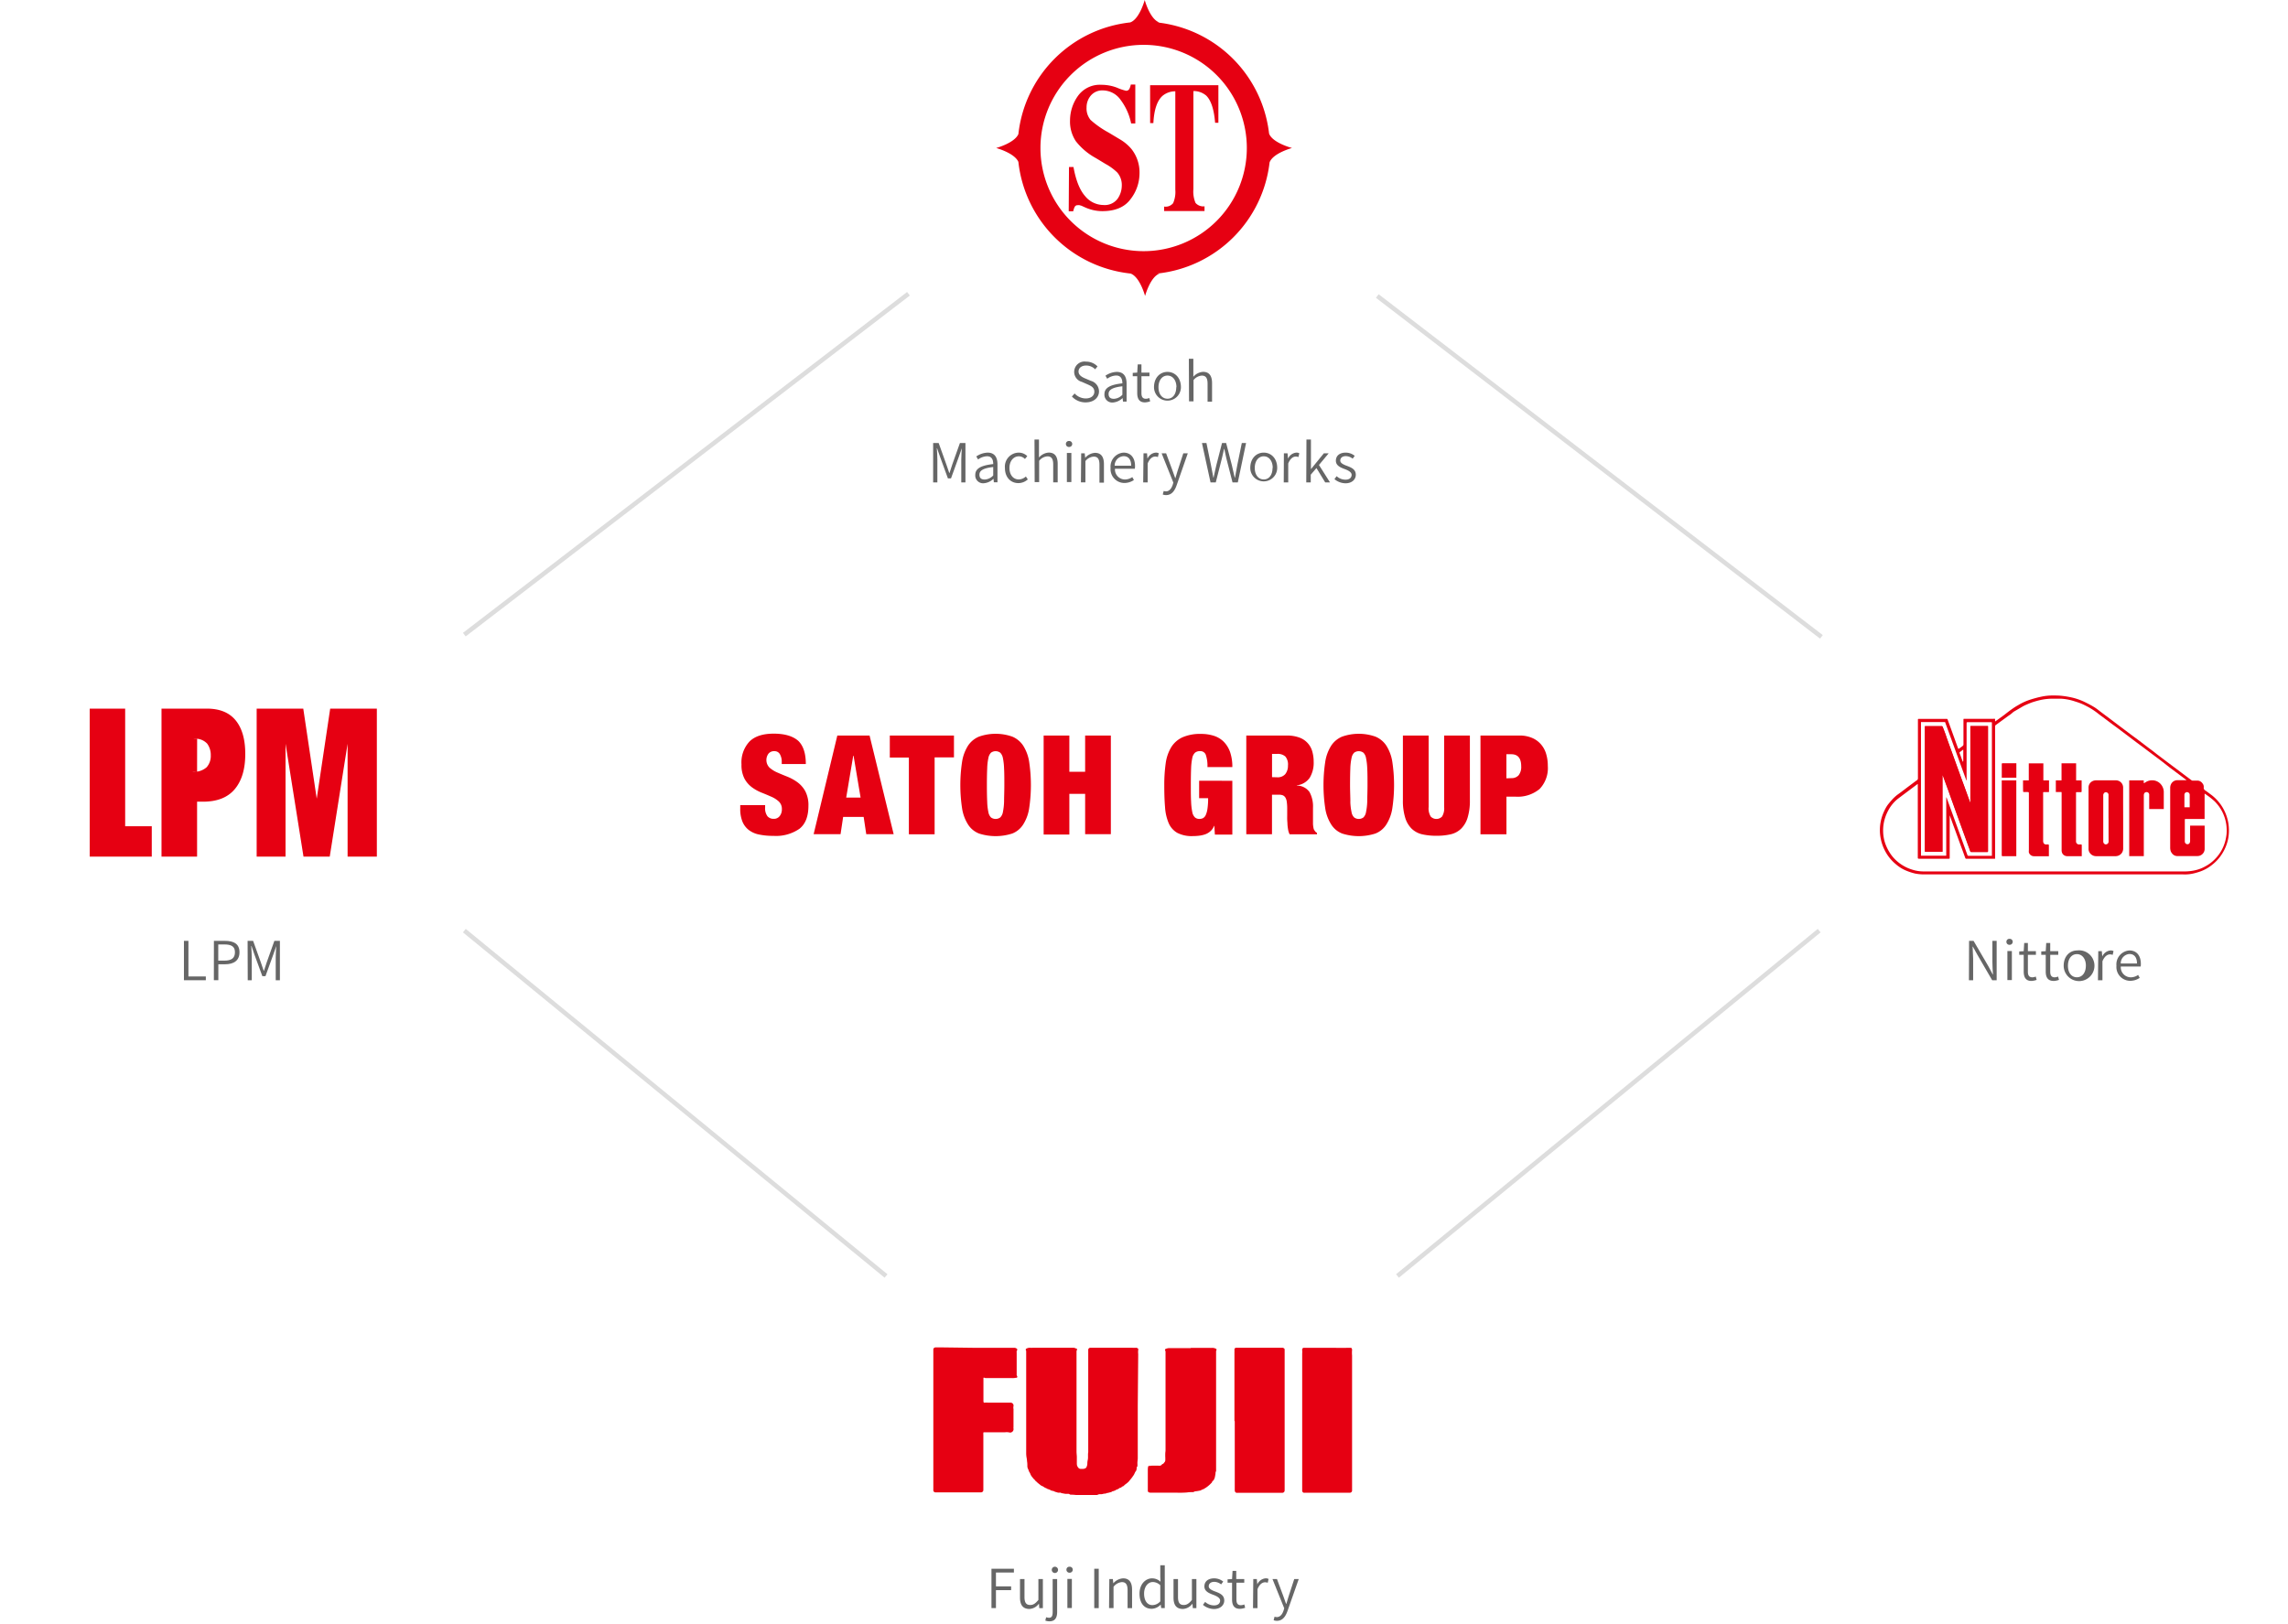 <svg xmlns="http://www.w3.org/2000/svg" viewBox="0 0 510 362"><defs><style>.cls-1{fill:#fff;}.cls-2{fill:#e60012;}.cls-3{fill:#666;}.cls-4{fill:none;stroke:#ddd;stroke-miterlimit:10;}</style></defs><g id="レイヤー_2" data-name="レイヤー 2"><g id="レイヤー_2-2" data-name="レイヤー 2"><rect class="cls-1" width="510" height="362"/><path class="cls-2" d="M174.25,169.87a3.33,3.33,0,0,0-.4-1.69,1.33,1.33,0,0,0-1.23-.69,1.56,1.56,0,0,0-1.36.6,2.41,2.41,0,0,0,.26,3.06,6.55,6.55,0,0,0,1.74,1.09c.7.31,1.45.62,2.26.94a10.33,10.33,0,0,1,2.25,1.25,6.13,6.13,0,0,1,1.74,2,6.7,6.7,0,0,1,.69,3.25q0,3.53-2,5.11a9.17,9.17,0,0,1-5.8,1.58,14.92,14.92,0,0,1-3.16-.29,5.49,5.49,0,0,1-2.31-1,4.55,4.55,0,0,1-1.44-1.89,7.48,7.48,0,0,1-.49-2.9v-.77h5.55V180a3,3,0,0,0,.52,2,1.77,1.77,0,0,0,1.36.57,1.59,1.59,0,0,0,1.37-.62,2.37,2.37,0,0,0,.48-1.51,2.25,2.25,0,0,0-.66-1.71,5.87,5.87,0,0,0-1.67-1.08c-.66-.29-1.39-.6-2.17-.91a9.55,9.55,0,0,1-2.17-1.2,5.87,5.87,0,0,1-1.67-1.94,6.52,6.52,0,0,1-.66-3.15,6.83,6.83,0,0,1,1.79-5.12q1.78-1.76,5.42-1.75t5.45,1.61c1.12,1.08,1.68,2.81,1.68,5.17h-5.37Z"/><path class="cls-2" d="M193.83,164l5.37,22h-6.11l-.58-3.86h-4.57l-.58,3.86h-6l5.28-22Zm-3.64,4.5-1.57,9.34h3.21l-1.57-9.34Z"/><path class="cls-2" d="M198.34,168.91V164h14.3v4.87h-4.31v17.15h-5.74V168.91Z"/><path class="cls-2" d="M214.46,169.79a9.37,9.37,0,0,1,1.33-3.55,5.42,5.42,0,0,1,2.44-2,11.18,11.18,0,0,1,7.4,0,5.39,5.39,0,0,1,2.43,2,9.37,9.37,0,0,1,1.33,3.55,34.72,34.72,0,0,1,0,10.51,9.31,9.31,0,0,1-1.33,3.55,5.07,5.07,0,0,1-2.43,2,12.09,12.09,0,0,1-7.4,0,5.09,5.09,0,0,1-2.44-2,9.31,9.31,0,0,1-1.33-3.55,34.72,34.72,0,0,1,0-10.51Zm5.59,8.94a12.58,12.58,0,0,0,.26,2.33,2.24,2.24,0,0,0,.58,1.2,1.75,1.75,0,0,0,2.07,0,2.24,2.24,0,0,0,.59-1.2,13.51,13.51,0,0,0,.26-2.33c0-1,.06-2.2.06-3.68s0-2.71-.06-3.69a13.51,13.51,0,0,0-.26-2.33,2.32,2.32,0,0,0-.59-1.2,1.75,1.75,0,0,0-2.07,0,2.32,2.32,0,0,0-.58,1.2,12.58,12.58,0,0,0-.26,2.33c-.05,1-.07,2.21-.07,3.69S220,177.76,220.05,178.73Z"/><path class="cls-2" d="M238.36,164v8.08h3.52V164h5.73v22h-5.73V177h-3.52v9.07h-5.73V164Z"/><path class="cls-2" d="M274.69,174.09v12H270.8l-.12-1.95h-.06a3,3,0,0,1-.79,1.17,3.55,3.55,0,0,1-1.14.7,6.29,6.29,0,0,1-1.36.32,11.8,11.8,0,0,1-1.46.09,7,7,0,0,1-3.45-.72,4.59,4.59,0,0,1-1.92-2.17,10.93,10.93,0,0,1-.81-3.58c-.12-1.42-.17-3-.17-4.87a33.89,33.89,0,0,1,.32-4.91,9.4,9.4,0,0,1,1.23-3.57,5.83,5.83,0,0,1,2.52-2.21,9.77,9.77,0,0,1,4.13-.75,9.18,9.18,0,0,1,2.79.4,5.52,5.52,0,0,1,2.21,1.29,6.21,6.21,0,0,1,1.45,2.3,10,10,0,0,1,.52,3.41h-5.55a7.54,7.54,0,0,0-.31-2.56,1.28,1.28,0,0,0-1.33-1,1.7,1.7,0,0,0-1.12.34,2.19,2.19,0,0,0-.62,1.2,13.51,13.51,0,0,0-.26,2.33q-.06,1.47-.06,3.69c0,1.48,0,2.71.06,3.68a13.51,13.51,0,0,0,.26,2.33,2.24,2.24,0,0,0,.59,1.2,1.47,1.47,0,0,0,1,.34,1.8,1.8,0,0,0,.82-.18,1.52,1.52,0,0,0,.6-.7,5.19,5.19,0,0,0,.38-1.42,14.82,14.82,0,0,0,.14-2.32h-2v-3.89Z"/><path class="cls-2" d="M286.78,164a7.94,7.94,0,0,1,2.79.43,4.59,4.59,0,0,1,2.93,3.08,8.34,8.34,0,0,1,.32,2.35,6.42,6.42,0,0,1-.89,3.57,4,4,0,0,1-2.87,1.67v.06a3.45,3.45,0,0,1,2.84,1.45,6.7,6.7,0,0,1,.77,3.48v2.78c0,.31,0,.6,0,.88a7,7,0,0,0,.09.75,1.67,1.67,0,0,0,.16.53l.24.35a1.26,1.26,0,0,0,.4.33v.31h-6.1a3.6,3.6,0,0,1-.33-1,11.7,11.7,0,0,1-.15-1.17c0-.39-.05-.77-.06-1.13s0-.65,0-.88v-1.48a10.9,10.9,0,0,0-.09-1.54,2.45,2.45,0,0,0-.32-1,1.29,1.29,0,0,0-.59-.5,2.51,2.51,0,0,0-.88-.13h-1.51v8.82H277.8V164Zm-2.1,9.31a2.21,2.21,0,0,0,1.82-.72,3,3,0,0,0,.59-1.9,2.76,2.76,0,0,0-.57-2,2.5,2.5,0,0,0-1.87-.59h-1.11v5.18Z"/><path class="cls-2" d="M295.41,169.79a9.37,9.37,0,0,1,1.33-3.55,5.39,5.39,0,0,1,2.43-2,11.21,11.21,0,0,1,7.41,0,5.39,5.39,0,0,1,2.43,2,9.37,9.37,0,0,1,1.33,3.55,34.72,34.72,0,0,1,0,10.51,9.31,9.31,0,0,1-1.33,3.55,5.07,5.07,0,0,1-2.43,2,12.12,12.12,0,0,1-7.41,0,5.07,5.07,0,0,1-2.43-2,9.31,9.31,0,0,1-1.33-3.55,34.72,34.72,0,0,1,0-10.51Zm5.58,8.94a12.45,12.45,0,0,0,.27,2.33,2.17,2.17,0,0,0,.58,1.2,1.75,1.75,0,0,0,2.07,0,2.17,2.17,0,0,0,.58-1.2,13.36,13.36,0,0,0,.27-2.33c0-1,.06-2.2.06-3.68s0-2.71-.06-3.69a13.36,13.36,0,0,0-.27-2.33,2.24,2.24,0,0,0-.58-1.2,1.75,1.75,0,0,0-2.07,0,2.24,2.24,0,0,0-.58,1.2,12.45,12.45,0,0,0-.27,2.33q-.06,1.47-.06,3.69C300.93,176.53,301,177.76,301,178.73Z"/><path class="cls-2" d="M318.45,179.92a3.46,3.46,0,0,0,.46,2.14,1.75,1.75,0,0,0,2.53,0,3.46,3.46,0,0,0,.46-2.14V164h5.74v14.43a12.71,12.71,0,0,1-.5,3.85,5.81,5.81,0,0,1-1.43,2.47,4.92,4.92,0,0,1-2.33,1.27,13.87,13.87,0,0,1-3.2.33,14.05,14.05,0,0,1-3.2-.33,5,5,0,0,1-2.34-1.27,5.81,5.81,0,0,1-1.43-2.47,12.71,12.71,0,0,1-.5-3.85V164h5.74Z"/><path class="cls-2" d="M338.65,164a7,7,0,0,1,2.83.52,5.35,5.35,0,0,1,2,1.44,5.69,5.69,0,0,1,1.16,2.14,9.19,9.19,0,0,1,.37,2.68,6.72,6.72,0,0,1-1.83,5.14,7.65,7.65,0,0,1-5.39,1.71h-2v8.39H330V164Zm-1.79,9.5a2.09,2.09,0,0,0,1.65-.65,3,3,0,0,0,.57-2c0-1.79-.74-2.68-2.22-2.68h-1.08v5.37Z"/><rect class="cls-1" x="203" width="104" height="66"/><rect class="cls-1" x="198" y="284" width="114" height="66"/><rect class="cls-1" y="142" width="104" height="66"/><rect class="cls-1" x="406" y="142" width="104" height="66"/><path class="cls-2" d="M253.61,313.44v9.94c0,.57,0,1.15,0,1.73,0,.29-.05.58-.07.87s0,.34,0,.51,0,.27,0,.41a.34.34,0,0,1-.09.15.36.36,0,0,0-.09.24,1.23,1.23,0,0,1-.18.75.18.18,0,0,1-.07.08.44.44,0,0,0-.13.24,1,1,0,0,1-.07.15s0,0-.05.06a1.12,1.12,0,0,1-.24.44c-.09.12-.16.25-.25.37l-.24.31c-.09.12-.2.23-.29.35s-.15.2-.23.29a4.45,4.45,0,0,1-.71.59c-.16.12-.31.27-.46.4a.28.28,0,0,1-.11.08.51.51,0,0,0-.33.19.77.77,0,0,1-.27.14c-.21,0-.34.23-.54.29a1.9,1.9,0,0,1-.42.15h0c-.11.18-.32.17-.48.26a1.17,1.17,0,0,1-.2.06.5.5,0,0,0-.28.12.25.25,0,0,1-.16.08l-.78.2-.14,0a.92.92,0,0,1-.46.14c-.23,0-.47.09-.71.13l-.32,0a1,1,0,0,0-.55.12.33.33,0,0,1-.2.05l-.69,0c-.29,0-.59,0-.89,0h-2.12c-.34,0-.68,0-1,0a11.09,11.09,0,0,0-1.15-.07.38.38,0,0,1-.21-.07.42.42,0,0,0-.32-.11c-.21,0-.41,0-.62,0l-.76-.14a.45.45,0,0,1-.29-.12.18.18,0,0,0-.13,0l-.45,0-.21-.06a2.29,2.29,0,0,0-.28-.09.71.71,0,0,1-.34-.13.16.16,0,0,0-.1-.05l-.56-.14a.5.5,0,0,1-.29-.16s0,0,0,0l-.61-.22a.32.32,0,0,1-.17-.09s-.07-.07-.1-.07a1.09,1.09,0,0,1-.41-.19l-.18-.11a.44.44,0,0,0-.15-.1,1.93,1.93,0,0,1-.7-.42c-.17-.13-.34-.26-.5-.4l-.14-.14s0,0-.05-.06c-.26-.13-.37-.41-.59-.58a2.25,2.25,0,0,1-.34-.41l-.15-.17a2.47,2.47,0,0,1-.35-.66,3.75,3.75,0,0,0-.24-.44.33.33,0,0,1-.07-.13,2,2,0,0,0-.19-.5,1.49,1.49,0,0,1-.14-.57c0-.36,0-.73-.07-1.1a5.8,5.8,0,0,0-.12-.92,6.09,6.09,0,0,1-.07-.85c0-.15,0-.3,0-.45V301.36a.6.6,0,0,0-.07-.32.23.23,0,0,1,.1-.33,1.6,1.6,0,0,1,.91-.2,2.26,2.26,0,0,0,.45,0h9.08a.89.89,0,0,1,.48.1.81.81,0,0,0,.22.07.22.22,0,0,1,.13.35.61.61,0,0,0-.08.32v22.28c0,.38.05.75.07,1.13,0,.19,0,.38,0,.56,0,.34,0,.69,0,1a1.89,1.89,0,0,0,.06.47,1.59,1.59,0,0,0,.29.49.73.73,0,0,0,.57.24h.29a1.39,1.39,0,0,0,.57-.09.62.62,0,0,0,.42-.44,1.73,1.73,0,0,0,.14-.71,3.42,3.42,0,0,1,.08-.7,3,3,0,0,0,.07-.51c0-.2,0-.4,0-.6s0-.43.05-.65a1.94,1.94,0,0,0,0-.24c0-.22,0-.45,0-.67V301.7c0-.23,0-.46,0-.69a.46.46,0,0,1,.47-.5l9.35,0a7.86,7.86,0,0,0,.84,0,.61.61,0,0,1,.48.24.31.31,0,0,1,0,.25,4.15,4.15,0,0,0,0,.93Z"/><path class="cls-2" d="M217.32,300.52h8.78a.86.86,0,0,1,.47.14.31.31,0,0,1,.13.45.58.58,0,0,0-.08.46.57.57,0,0,1,0,.13v4.48a1.23,1.23,0,0,1,0,.2.56.56,0,0,0,.07.38.73.73,0,0,1,.07.19.22.22,0,0,1-.2.25l-.16,0a2.76,2.76,0,0,1-.76.07h-3.09c-.39,0-.77,0-1.16,0l-.46,0-1.09,0a.91.91,0,0,1-.45-.09c-.11-.05-.16,0-.18.1a.76.76,0,0,0,0,.15v3.88c0,.37,0,.74,0,1.1a.75.75,0,0,0,.05.26.13.13,0,0,0,.12.08,5.78,5.78,0,0,1,.93,0l.8,0H224l1.1,0h.21a.65.65,0,0,1,.6.78,1.5,1.5,0,0,0,0,.63,1.31,1.31,0,0,1,0,.28c0,1.25,0,2.5,0,3.75a1.16,1.16,0,0,0,0,.32.75.75,0,0,1-.45.84.58.58,0,0,1-.43.05,2.93,2.93,0,0,0-1-.05h-3.59l-1.06,0c-.14,0-.17,0-.19.16s0,.27,0,.41v11.87c0,.13,0,.27,0,.4a.52.52,0,0,1-.51.56H208.58a.49.49,0,0,1-.54-.57c0-.18,0-.36,0-.54q0-6.79,0-13.59,0-8.13,0-16.27c0-.29,0-.59,0-.89a.42.42,0,0,1,.13-.31.53.53,0,0,1,.43-.15c.58,0,1.15,0,1.72,0Z"/><path class="cls-2" d="M265.45,300.53h4.15a4,4,0,0,0,.6,0,1.68,1.68,0,0,1,.85.21.22.22,0,0,1,.1.3.64.64,0,0,0-.08.36v26c0,.18,0,.36,0,.54a.13.13,0,0,1,0,.09c-.16.21-.11.45-.15.68s-.07.39-.11.58a1.42,1.42,0,0,1-.05.22,1.19,1.19,0,0,1-.08.2s-.06.09-.07.13a.47.47,0,0,1-.27.34.31.31,0,0,0-.13.17.6.6,0,0,1-.12.24c-.17.18-.35.35-.53.52l-.37.31c-.16.12-.33.25-.51.36a1.63,1.63,0,0,0-.35.23s0,0,0,0a.93.93,0,0,0-.36.14.75.75,0,0,0-.34.18s0,0-.07,0a8.6,8.6,0,0,1-1.13.19.53.53,0,0,0-.18.05.77.77,0,0,1-.46.13c-.39,0-.79,0-1.19.07a21,21,0,0,1-2.38.05H256.4a.8.8,0,0,1-.43-.15c-.11-.07-.12-.22-.12-.35,0-.72,0-1.43,0-2.15,0-.38,0-.76,0-1.13s0-1,0-1.42a3.55,3.55,0,0,1,.06-.56.2.2,0,0,1,.2-.2l.61-.06c.51,0,1,0,1.53,0a1.35,1.35,0,0,0,.28,0,.58.58,0,0,0,.44-.24.37.37,0,0,1,.24-.16c.06,0,.1-.06.14-.1s.16-.21.25-.3a.79.79,0,0,0,.15-.41c0-.18,0-.36,0-.54a11.22,11.22,0,0,1,0-1.16,4,4,0,0,0,.05-.5c0-.36,0-.73,0-1.1q0-10.19,0-20.37c0-.18,0-.36,0-.54a.79.79,0,0,0-.08-.26.24.24,0,0,1,.15-.37,2.64,2.64,0,0,1,.3-.1,1.35,1.35,0,0,1,.34-.06h4.89Z"/><path class="cls-2" d="M275.16,316.82V301.44a3.73,3.73,0,0,0,0-.47.39.39,0,0,1,.19-.41.44.44,0,0,1,.23-.06c.37,0,.74,0,1.12,0h9.09a.69.69,0,0,1,.5.21.34.34,0,0,1,.06.2c0,.17,0,.34,0,.5V332a2.62,2.62,0,0,0,0,.28.53.53,0,0,1-.56.57h-10a.47.47,0,0,1-.51-.29.86.86,0,0,1-.05-.23c0-.15,0-.3,0-.45v-15Z"/><path class="cls-2" d="M301.22,300.51a.48.48,0,0,0,.07.18.33.33,0,0,1,.09.31,7.23,7.23,0,0,0,0,1.23v29.65c0,.13,0,.25,0,.37a.5.5,0,0,1-.53.58h-10a.8.8,0,0,1-.27,0,.5.5,0,0,1-.32-.5c0-.8,0-1.59,0-2.39V301.8a3.88,3.88,0,0,0,0-.76.35.35,0,0,1,.1-.36.46.46,0,0,0,.07-.16c1.79,0,3.61,0,5.42,0S299.42,300.55,301.22,300.51Z"/><path class="cls-2" d="M282.88,29.78A28.16,28.16,0,0,0,257.91,5h.5c-2.1-.73-3.25-5-3.25-5S254,4.28,251.92,5h0A28.15,28.15,0,0,0,227,29.9c-.87,2-4.95,3.1-4.95,3.1s4.08,1.1,4.95,3.1a28.15,28.15,0,0,0,25,24.89h0c2.09.73,3.24,5,3.24,5s1.15-4.28,3.25-5h-.5a28.16,28.16,0,0,0,25-24.77c.75-2.08,5-3.22,5-3.22S283.63,31.86,282.88,29.78ZM254.92,56a23,23,0,1,1,23-23A23,23,0,0,1,254.92,56Z"/><path class="cls-2" d="M238.28,37.23h1q.8,4.46,2.58,6.48a5.32,5.32,0,0,0,4.08,2,3.56,3.56,0,0,0,3.17-1.39,5.15,5.15,0,0,0,.94-2.93,4.26,4.26,0,0,0-1-2.92,12,12,0,0,0-2.63-1.92l-2.13-1.29a14.4,14.4,0,0,1-4.48-3.77,7.91,7.91,0,0,1-1.3-4.61,9.47,9.47,0,0,1,1.73-5.44,6,6,0,0,1,5.29-2.53,9.58,9.58,0,0,1,3.5.66,11.44,11.44,0,0,0,1.94.66.77.77,0,0,0,.75-.38,3.62,3.62,0,0,0,.34-1h1v8.67h-.93a12.94,12.94,0,0,0-2.3-5.19,4.9,4.9,0,0,0-4-2.17,3.32,3.32,0,0,0-2.63,1.09,4,4,0,0,0-1,2.68,4,4,0,0,0,.9,2.82,21,21,0,0,0,4,2.8l2.47,1.48a9.91,9.91,0,0,1,2.63,2.19A8.41,8.41,0,0,1,254,38.73a9.43,9.43,0,0,1-2,5.68c-1.31,1.78-3.42,2.67-6.31,2.67a9.32,9.32,0,0,1-2-.23,9.85,9.85,0,0,1-2-.69l-.64-.29-.43-.12a1.27,1.27,0,0,0-.35,0,.73.73,0,0,0-.71.36,4.15,4.15,0,0,0-.34,1h-1Z"/><path class="cls-2" d="M256.36,19h15.22l0,8.38h-.73q-.36-4.5-2-6.08a4.33,4.33,0,0,0-2.84-1v21.9a6.4,6.4,0,0,0,.48,3.05,2.28,2.28,0,0,0,2,.75v1.06h-9V46.06a2.16,2.16,0,0,0,2-.76,6.25,6.25,0,0,0,.49-3V20.36a4.41,4.41,0,0,0-2.84,1q-1.82,1.62-2.05,6.08h-.72Z"/><path class="cls-2" d="M444.71,160.88l.64-.46,1.38-1c.5-.39,1-.79,1.52-1.16s1-.7,1.55-1a12.51,12.51,0,0,1,2.86-1.3c.78-.24,1.56-.46,2.35-.62a11.86,11.86,0,0,1,2.52-.27c.58,0,1.17,0,1.75.05a19.84,19.84,0,0,1,2,.29,13.51,13.51,0,0,1,3.33,1.08c.7.34,1.4.7,2.07,1.1s1.08.76,1.61,1.16l2.27,1.7,2.25,1.7,2.18,1.64,1.53,1.13,2.13,1.62c.68.52,1.36,1,2,1.53l2.19,1.66,1.19.89,2.24,1.68c.75.57,1.49,1.13,2.25,1.69a.37.37,0,0,0,.21.06c.39,0,.79,0,1.18,0a1.39,1.39,0,0,1,1,.58,1.19,1.19,0,0,1,.31.9.72.72,0,0,0,.41.76c.47.32.91.68,1.36,1a10.21,10.21,0,0,1,1.94,2,10,10,0,0,1,1.37,2.65,9.83,9.83,0,0,1,.53,3.09,9.67,9.67,0,0,1-.23,2.27,9.86,9.86,0,0,1-1.25,3,9.4,9.4,0,0,1-2.17,2.45,9,9,0,0,1-2.67,1.54,15.63,15.63,0,0,1-1.52.45,8.5,8.5,0,0,1-2.41.22H428.92a10.57,10.57,0,0,1-2-.18,12.49,12.49,0,0,1-1.94-.62,8.34,8.34,0,0,1-2.38-1.46,9.5,9.5,0,0,1-2.43-3,9.74,9.74,0,0,1-.92-2.57,9.61,9.61,0,0,1-.07-3.74,9.9,9.9,0,0,1,.81-2.54,8.83,8.83,0,0,1,.66-1.21c.33-.47.72-.9,1.1-1.34a9,9,0,0,1,1.54-1.35c.76-.55,1.5-1.13,2.25-1.69.58-.43,1.15-.87,1.74-1.29a.49.49,0,0,0,.23-.46V160.5c0-.16,0-.21.2-.21h6.07a.61.61,0,0,1,.19,0c.05,0,.13.06.14.1.42,1.15.84,2.29,1.25,3.44.29.78.57,1.57.85,2.36l.24.64c0,.14.14.14.23.08.3-.21.61-.42.89-.66a.51.51,0,0,0,.09-.34v-5.41c0-.23,0-.22.22-.22h6.31c.17,0,.39-.05.48,0s0,.31.05.47ZM487.42,174a.51.51,0,0,0-.13-.13l-1.58-1.19-2.08-1.55L482,169.85c-.73-.56-1.47-1.11-2.21-1.66l-2.28-1.72-1.36-1-1.79-1.36-2.47-1.86-1-.73-1.26-.95-1.8-1.34a15.89,15.89,0,0,0-2.27-1.54c-.53-.28-1.06-.56-1.61-.79s-1.13-.41-1.7-.59a11.54,11.54,0,0,0-2.8-.52c-.71,0-1.42,0-2.13,0a12.36,12.36,0,0,0-2.63.32c-.51.12-1,.26-1.51.42s-1.1.42-1.64.65a8.21,8.21,0,0,0-.88.46c-.58.34-1.15.68-1.72,1-.27.18-.5.42-.75.61s-.4.27-.59.41l-2.74,2a.32.32,0,0,0-.15.29q0,14.65,0,29.31v.21h-6.47a.22.22,0,0,1-.16-.12c-.2-.54-.39-1.09-.59-1.63s-.44-1.18-.65-1.77c-.3-.81-.59-1.63-.89-2.44-.21-.6-.44-1.2-.66-1.8l-.65-1.8a.41.41,0,0,0-.05-.09h0v.73c0,2.89,0,5.78,0,8.66,0,.26,0,.26-.27.26H427.9c-.42,0-.42,0-.42-.43V175c0-.06,0-.12,0-.22l-.37.27L425,176.63c-.66.5-1.34,1-2,1.51a8.27,8.27,0,0,0-2.13,2.61,9.49,9.49,0,0,0-1,2.93,9.31,9.31,0,0,0,.19,3.86,9.68,9.68,0,0,0,1.13,2.52,8.32,8.32,0,0,0,1.71,2,9.17,9.17,0,0,0,3.27,1.82,8.32,8.32,0,0,0,2.56.42h58.4a10.38,10.38,0,0,0,2.49-.34,8,8,0,0,0,2-.82,8.45,8.45,0,0,0,2-1.49,9,9,0,0,0,2.43-4.24,11,11,0,0,0,.26-1.52,9.87,9.87,0,0,0-.06-2,9.08,9.08,0,0,0-1.71-4.19,11.63,11.63,0,0,0-.86-1,15.18,15.18,0,0,0-1.78-1.42c-.14-.11-.29-.2-.43-.3l-.06,0v5.62l-.21,0h-4c-.17,0-.2.06-.2.21,0,.37,0,.74,0,1.11v3.72a.6.6,0,0,0,.52.59.55.55,0,0,0,.61-.41,1.21,1.21,0,0,0,.05-.43c0-1,0-2,0-3v-.3h3.24v.27c0,1.65,0,3.3,0,5a1.6,1.6,0,0,1-1.65,1.51c-1.45,0-2.9,0-4.34,0a1.45,1.45,0,0,1-1.12-.41,2.15,2.15,0,0,1-.44-.64,2.57,2.57,0,0,1-.13-.88q0-6.63,0-13.27a1.89,1.89,0,0,1,.18-.82,1.58,1.58,0,0,1,1.51-.89h2.09ZM428.19,161V190.8h5.63v-13h.06c0,.06.05.12.08.19s.11.33.17.49l1.13,3.11,1.14,3.14c.28.78.57,1.56.85,2.35.43,1.18.86,2.36,1.28,3.54a.25.25,0,0,0,.29.2H444V161.19c0-.12,0-.16-.16-.16h-5.15c-.33,0-.33,0-.33.32v12.47a1.09,1.09,0,0,1,0,.18h-.06l-4.74-13Zm59.9,19v-.84c0-.64,0-1.27,0-1.91a.61.61,0,0,0-.48-.62.59.59,0,0,0-.7.59V180ZM437.6,167.13l-.73.55c-.1.08-.1.15-.06.27.15.36.27.72.4,1.09s.2.52.29.78h.06a.6.6,0,0,0,.06-.19c0-.78,0-1.56,0-2.34C437.62,167.26,437.61,167.23,437.6,167.13Z"/><path class="cls-2" d="M433,172.85h0l.06.11.61,1.68c.2.54.39,1.07.59,1.6.33.93.66,1.87,1,2.8l1.08,3,1.2,3.31,1.06,2.92c.18.5.38,1,.54,1.51.06.18.16.21.32.21h3.44c.14,0,.24,0,.2-.21,0,0,0,0,0-.08V161.9h-3.91V179a.18.18,0,0,1-.08-.12c-.27-.72-.53-1.44-.79-2.16s-.58-1.61-.88-2.41l-1.17-3.22L435.16,168c-.39-1.08-.79-2.16-1.17-3.24-.17-.47-.32-1-.5-1.43s-.33-.88-.51-1.32a.19.19,0,0,0-.14-.11c-.21,0-.41,0-.62,0h-2.71c-.16,0-.31,0-.46,0v28h3.7c.17,0,.25-.05.2-.23V173C433,173,433,172.91,433,172.85Z"/><path class="cls-2" d="M473.26,182.46v6.61a1.77,1.77,0,0,1-.31,1.13,1.72,1.72,0,0,1-1.41.7h-4.28a1.71,1.71,0,0,1-1.52-.86,1.55,1.55,0,0,1-.2-.85V175.71a1.58,1.58,0,0,1,.89-1.54,1.75,1.75,0,0,1,.74-.18c1.48,0,3,0,4.45,0a1.6,1.6,0,0,1,1.63,1.59c0,1.06,0,2.12,0,3.19Zm-3.27,0h0v-5.06a1.33,1.33,0,0,0,0-.28.6.6,0,0,0-.82-.43.74.74,0,0,0-.35.67q0,5,0,10.06a1.76,1.76,0,0,0,0,.23.67.67,0,0,0,.44.61.63.63,0,0,0,.75-.66C470,185.87,470,184.15,470,182.44Z"/><path class="cls-2" d="M459.5,176.59h-1.25V174h1.27v-3.81h3.25V174H464a1,1,0,0,1,0,.15c0,.76,0,1.53,0,2.29,0,.15-.05.18-.18.18H463c-.24,0-.25,0-.25.25v7c0,1.23,0,2.47,0,3.7a.68.68,0,0,0,.72.72,3.2,3.2,0,0,1,.44,0,.15.15,0,0,1,.12.11v2.45s0,0,0,.05h-3.24a1.28,1.28,0,0,1-1-.48,1.41,1.41,0,0,1-.25-.84v-12.8A1.34,1.34,0,0,0,459.5,176.59Z"/><path class="cls-2" d="M477.84,190.89h-3.23V174h3.23v.6a1.31,1.31,0,0,0,.3-.1,2.62,2.62,0,0,1,1.79-.51,2.52,2.52,0,0,1,1.48.62,2.69,2.69,0,0,1,.9,2.11v3.51c0,.05,0,.09,0,.16h-3.25v-.22c0-1,0-1.93,0-2.89a.58.58,0,0,0-.78-.63c-.29.09-.38.28-.42.62v13.62Z"/><path class="cls-2" d="M450.94,174h1.28v-3.8h3.25V174h1.26a.25.25,0,0,1,0,.07v2.41c0,.1,0,.13-.13.13h-1c-.13,0-.19,0-.18.19v.14c0,3.52,0,7,0,10.56,0,.52.27.84.81.79a1.36,1.36,0,0,1,.35,0,.19.19,0,0,1,.12.13c0,.81,0,1.61,0,2.42,0,0,0,0,0,.07h-3.28a1.2,1.2,0,0,1-1.18-.83,2.15,2.15,0,0,1,0-.51q0-6.26,0-12.53c0-.44,0-.44-.44-.44h-.72s-.12-.06-.12-.09C450.93,175.66,450.94,174.83,450.94,174Z"/><path class="cls-2" d="M446.19,174h3.25v16.9h-.15c-1,0-1.92,0-2.88,0-.18,0-.23-.05-.22-.23s0-.38,0-.58V174Z"/><path class="cls-2" d="M449.45,170.17v3.23H446.2c0-.11,0-.2,0-.3,0-.91,0-1.81,0-2.72,0-.16.05-.21.22-.21,1,0,1.89,0,2.84,0Z"/><path class="cls-2" d="M433,172.85c0,.06,0,.11,0,.17v16.69c.05.18,0,.23-.2.23h-3.7v-28c.15,0,.3,0,.46,0h2.71c.21,0,.41,0,.62,0a.19.19,0,0,1,.14.11q.27.66.51,1.32c.18.48.33,1,.5,1.43.38,1.08.78,2.16,1.17,3.24l1.11,3.08,1.17,3.22c.3.8.59,1.61.88,2.41s.52,1.44.79,2.16a.18.18,0,0,0,.08.12V161.9h3.91v27.75s0,.06,0,.08c0,.18-.06.21-.2.21h-3.44c-.16,0-.26,0-.32-.21-.16-.51-.36-1-.54-1.51l-1.06-2.92-1.2-3.31-1.08-3c-.34-.93-.67-1.87-1-2.8-.2-.53-.39-1.06-.59-1.6l-.61-1.68-.06-.11Z"/><path class="cls-2" d="M20,158h7.9v26.22h5.93V191H20Z"/><path class="cls-2" d="M36,158H46.11q4.29,0,6.43,2.63t2.13,7.5c0,3.33-.77,5.94-2.33,7.81s-3.92,2.81-7.1,2.81H43.93V191H36Zm7.93,14.07H42.85a4.2,4.2,0,0,0,3.21-1,3.77,3.77,0,0,0,.92-2.63,4.26,4.26,0,0,0-.8-2.63,3.54,3.54,0,0,0-3-1.08h.76Z"/><path class="cls-2" d="M57.21,158H67.6l3,20.08,3-20.08H84v33H77.48V165.83L73.5,191H67.65l-4-25.17V191H57.21Z"/><path class="cls-3" d="M238.93,88.41l.6-.68A3.42,3.42,0,0,0,242,88.84c1.2,0,1.93-.61,1.93-1.51s-.66-1.25-1.5-1.62l-1.27-.56a2.31,2.31,0,0,1,.92-4.52,3.52,3.52,0,0,1,2.56,1.07l-.53.64a2.81,2.81,0,0,0-2-.84c-1,0-1.7.52-1.7,1.34s.79,1.24,1.46,1.53l1.28.54a2.47,2.47,0,0,1,1.82,2.35c0,1.38-1.14,2.46-3,2.46A4.13,4.13,0,0,1,238.93,88.41Z"/><path class="cls-3" d="M246.18,87.89c0-1.41,1.24-2.11,4-2.42,0-.88-.27-1.74-1.38-1.74a3.49,3.49,0,0,0-2,.72l-.39-.68a4.7,4.7,0,0,1,2.51-.85c1.58,0,2.2,1.06,2.2,2.62v4h-.8l-.09-.79h0a3.49,3.49,0,0,1-2.19,1A1.74,1.74,0,0,1,246.18,87.89Zm4,.13V86.13c-2.29.26-3.07.82-3.07,1.7s.54,1.09,1.2,1.09A2.78,2.78,0,0,0,250.2,88Z"/><path class="cls-3" d="M253.49,87.61V83.89h-1v-.75l1-.06.11-1.83h.83v1.83h1.79v.81h-1.79v3.75c0,.79.24,1.27,1,1.27a2.11,2.11,0,0,0,.75-.17l.2.74a4,4,0,0,1-1.16.24C253.92,89.72,253.49,88.88,253.49,87.61Z"/><path class="cls-3" d="M257.23,86.33c0-2.17,1.39-3.41,3-3.41s3,1.24,3,3.41a3,3,0,1,1-6,0Zm5,0c0-1.54-.82-2.59-2-2.59s-2,1.05-2,2.59.8,2.57,2,2.57S262.19,87.87,262.19,86.33Z"/><path class="cls-3" d="M265,80h1v2.65l0,1.36a3.12,3.12,0,0,1,2.17-1.1c1.35,0,2,.87,2,2.53v4.11h-1v-4c0-1.25-.38-1.8-1.28-1.8a2.56,2.56,0,0,0-1.85,1v4.74h-1Z"/><path class="cls-3" d="M208,98.78h1.23l1.72,4.8c.22.62.42,1.25.64,1.87h.06c.21-.62.41-1.25.61-1.87l1.71-4.8h1.23v8.78h-.93v-5.07c0-.75.08-1.78.12-2.55h0l-.7,2-1.71,4.72h-.69l-1.72-4.72-.7-2h-.05c.05.77.12,1.8.12,2.55v5.07H208Z"/><path class="cls-3" d="M217.39,105.89c0-1.41,1.23-2.11,4-2.42,0-.88-.26-1.74-1.37-1.74a3.49,3.49,0,0,0-2,.72l-.4-.68a4.76,4.76,0,0,1,2.52-.85c1.57,0,2.2,1.06,2.2,2.62v4h-.81l-.08-.79h0a3.46,3.46,0,0,1-2.18,1A1.74,1.74,0,0,1,217.39,105.89Zm4,.13v-1.89c-2.29.26-3.07.82-3.07,1.7s.54,1.09,1.2,1.09A2.78,2.78,0,0,0,221.4,106Z"/><path class="cls-3" d="M224,104.33a3.12,3.12,0,0,1,3.08-3.41,2.71,2.71,0,0,1,1.9.78l-.52.64a1.9,1.9,0,0,0-1.34-.6c-1.21,0-2.11,1.05-2.11,2.59s.84,2.57,2.08,2.57a2.44,2.44,0,0,0,1.58-.66l.43.65a3.16,3.16,0,0,1-2.09.83C225.32,107.72,224,106.47,224,104.33Z"/><path class="cls-3" d="M230.59,98h1v2.65l0,1.36a3.14,3.14,0,0,1,2.17-1.1c1.36,0,2,.87,2,2.53v4.11h-1v-4c0-1.25-.39-1.8-1.29-1.8a2.56,2.56,0,0,0-1.84,1v4.74h-1Z"/><path class="cls-3" d="M237.59,99a.65.65,0,0,1,.71-.67A.66.66,0,0,1,239,99a.67.67,0,0,1-.71.66A.66.66,0,0,1,237.59,99Zm.22,2h1v6.48h-1Z"/><path class="cls-3" d="M241,101.08h.79l.1,1h0a3.16,3.16,0,0,1,2.18-1.11c1.36,0,2,.87,2,2.53v4.11h-1v-4c0-1.25-.38-1.8-1.28-1.8a2.56,2.56,0,0,0-1.85,1v4.74h-1Z"/><path class="cls-3" d="M247.55,104.33a3.12,3.12,0,0,1,2.89-3.41c1.62,0,2.56,1.16,2.56,3a2.6,2.6,0,0,1-.05.59h-4.42a2.24,2.24,0,0,0,2.21,2.4,2.9,2.9,0,0,0,1.65-.53l.36.65a3.82,3.82,0,0,1-2.13.66A3.09,3.09,0,0,1,247.55,104.33Zm4.59-.5c0-1.39-.63-2.12-1.68-2.12a2.1,2.1,0,0,0-2,2.12Z"/><path class="cls-3" d="M254.89,101.08h.79l.09,1.19h0a2.23,2.23,0,0,1,1.83-1.35,1.4,1.4,0,0,1,.69.14l-.19.85a1.75,1.75,0,0,0-.62-.11c-.55,0-1.22.41-1.66,1.54v4.22h-1Z"/><path class="cls-3" d="M259.18,110.26l.21-.79a1.79,1.79,0,0,0,.5.09c.74,0,1.22-.62,1.51-1.46l.14-.5-2.61-6.52h1l1.38,3.71c.2.56.43,1.23.65,1.82H262c.18-.59.37-1.26.55-1.82l1.21-3.71h1l-2.47,7.08c-.43,1.24-1.1,2.23-2.36,2.23A2.1,2.1,0,0,1,259.18,110.26Z"/><path class="cls-3" d="M267.92,98.78h1l1,4.88.54,2.84h.05c.2-1,.42-1.9.63-2.84l1.25-4.88h.92l1.26,4.88c.22.93.43,1.89.65,2.84h.06c.17-1,.34-1.9.52-2.84l1-4.88h.95l-1.84,8.78h-1.18l-1.4-5.47c-.14-.68-.29-1.31-.43-2h-.06c-.13.68-.3,1.31-.45,2L271,107.56h-1.17Z"/><path class="cls-3" d="M278.69,104.33c0-2.17,1.39-3.41,3-3.41s3,1.24,3,3.41a3,3,0,1,1-6,0Zm5,0c0-1.54-.82-2.59-2-2.59s-2,1.05-2,2.59.8,2.57,2,2.57S283.65,105.87,283.65,104.33Z"/><path class="cls-3" d="M286.18,101.08H287l.1,1.19h0a2.26,2.26,0,0,1,1.84-1.35,1.34,1.34,0,0,1,.68.14l-.19.85a1.7,1.7,0,0,0-.61-.11c-.55,0-1.22.41-1.67,1.54v4.22h-1Z"/><path class="cls-3" d="M291.21,98h1v6.61h0l2.88-3.54h1.08L294,103.67l2.46,3.89h-1.07l-1.95-3.2-1.27,1.48v1.72h-1Z"/><path class="cls-3" d="M297.45,106.83l.49-.66a2.88,2.88,0,0,0,2,.78c.9,0,1.34-.48,1.34-1.08s-.78-1-1.51-1.27c-.93-.34-2-.77-2-1.87s.81-1.81,2.2-1.81a3.16,3.16,0,0,1,2,.72l-.46.63a2.53,2.53,0,0,0-1.5-.57c-.87,0-1.26.45-1.26,1s.72.9,1.46,1.16c.95.37,2,.75,2,2,0,1-.81,1.9-2.31,1.9A3.92,3.92,0,0,1,297.45,106.83Z"/><path class="cls-3" d="M41,209.78h1v7.94h3.88v.84H41Z"/><path class="cls-3" d="M47.68,209.78h2.43c2,0,3.27.66,3.27,2.54S52.09,215,50.16,215H48.67v3.55h-1ZM50,214.19c1.61,0,2.37-.56,2.37-1.87s-.81-1.74-2.42-1.74h-1.3v3.61Z"/><path class="cls-3" d="M55.19,209.78h1.23l1.72,4.8c.22.62.42,1.25.64,1.87h.06c.21-.62.41-1.25.61-1.87l1.71-4.8h1.23v8.78h-.93v-5.07c0-.75.08-1.78.12-2.55h0l-.7,2-1.71,4.72h-.69l-1.73-4.72-.69-2H56c.05.77.12,1.8.12,2.55v5.07h-.9Z"/><path class="cls-3" d="M438.91,209.78h1l3.32,5.69.95,1.79h.06c-.06-.87-.13-1.83-.13-2.73v-4.75h.95v8.78h-1l-3.3-5.68-1-1.8h-.06c0,.87.12,1.76.12,2.67v4.81h-.94Z"/><path class="cls-3" d="M447.23,210a.65.65,0,0,1,.71-.67.66.66,0,0,1,.7.67.67.67,0,0,1-.7.66A.66.66,0,0,1,447.23,210Zm.22,2.05h1v6.48h-1Z"/><path class="cls-3" d="M451.09,216.61v-3.72h-1v-.75l1-.06.11-1.83h.82v1.83h1.79v.81h-1.79v3.75c0,.79.24,1.27,1,1.27a2.21,2.21,0,0,0,.76-.17l.19.74a3.94,3.94,0,0,1-1.15.24C451.53,218.72,451.09,217.88,451.09,216.61Z"/><path class="cls-3" d="M456,216.61v-3.72h-1v-.75l1-.06.11-1.83H457v1.83h1.79v.81H457v3.75c0,.79.24,1.27,1,1.27a2.21,2.21,0,0,0,.76-.17l.19.74a3.94,3.94,0,0,1-1.15.24C456.43,218.72,456,217.88,456,216.61Z"/><path class="cls-3" d="M460,215.33c0-2.17,1.39-3.41,3-3.41a3.43,3.43,0,1,1-3,3.41Zm4.95,0c0-1.54-.82-2.59-2-2.59s-2,1-2,2.59.81,2.57,2,2.57S464.94,216.87,464.94,215.33Z"/><path class="cls-3" d="M467.71,212.08h.79l.1,1.19h0a2.23,2.23,0,0,1,1.83-1.35,1.34,1.34,0,0,1,.68.14l-.19.85a1.7,1.7,0,0,0-.61-.11c-.55,0-1.22.41-1.67,1.54v4.22h-1Z"/><path class="cls-3" d="M471.76,215.33a3.11,3.11,0,0,1,2.89-3.41c1.62,0,2.55,1.16,2.55,3a2.6,2.6,0,0,1-.05.59h-4.42a2.24,2.24,0,0,0,2.22,2.4,2.89,2.89,0,0,0,1.64-.53l.36.65a3.76,3.76,0,0,1-2.12.66A3.08,3.08,0,0,1,471.76,215.33Zm4.58-.5c0-1.39-.63-2.12-1.68-2.12a2.08,2.08,0,0,0-1.94,2.12Z"/><path class="cls-3" d="M221,349.78h5v.84h-4v3.09h3.38v.84H222v4h-1Z"/><path class="cls-3" d="M227.36,356.2v-4.12h1v4c0,1.24.37,1.78,1.28,1.78.68,0,1.17-.34,1.82-1.13v-4.65h1v6.48h-.8l-.08-1h0a2.8,2.8,0,0,1-2.16,1.19C228,358.72,227.36,357.85,227.36,356.2Z"/><path class="cls-3" d="M233,361.33l.19-.74a2.28,2.28,0,0,0,.64.12c.67,0,.81-.52.81-1.31v-7.32h1v7.33c0,1.31-.48,2.09-1.7,2.09A2.32,2.32,0,0,1,233,361.33Zm1.44-11.3a.7.7,0,0,1,1.4,0,.7.7,0,0,1-1.4,0Z"/><path class="cls-3" d="M237.71,350a.65.65,0,0,1,.71-.67.66.66,0,0,1,.7.67.67.67,0,0,1-.7.66A.66.66,0,0,1,237.71,350Zm.21,2.05h1v6.48h-1Z"/><path class="cls-3" d="M243.91,349.78h1v8.78h-1Z"/><path class="cls-3" d="M247.27,352.08h.79l.1.95h0a3.12,3.12,0,0,1,2.18-1.11c1.35,0,2,.87,2,2.53v4.11h-1v-4c0-1.25-.38-1.8-1.28-1.8a2.59,2.59,0,0,0-1.85,1.05v4.74h-1Z"/><path class="cls-3" d="M254,355.33c0-2.1,1.33-3.41,2.82-3.41a2.72,2.72,0,0,1,1.86.76l-.05-1.12V349h1v9.55h-.8l-.1-.78h0a2.89,2.89,0,0,1-2,.94C255.08,358.72,254,357.49,254,355.33Zm4.63,1.63v-3.5a2.44,2.44,0,0,0-1.66-.72c-1.1,0-1.95,1.07-1.95,2.58s.67,2.57,1.86,2.57A2.4,2.4,0,0,0,258.67,357Z"/><path class="cls-3" d="M261.58,356.2v-4.12h1v4c0,1.24.37,1.78,1.28,1.78.68,0,1.18-.34,1.82-1.13v-4.65h1v6.48h-.8l-.08-1h0a2.8,2.8,0,0,1-2.16,1.19C262.19,358.72,261.58,357.85,261.58,356.2Z"/><path class="cls-3" d="M268.14,357.83l.49-.66a2.9,2.9,0,0,0,2,.78c.9,0,1.34-.48,1.34-1.08s-.78-1-1.51-1.27c-.92-.34-2-.77-2-1.87s.81-1.81,2.2-1.81a3.21,3.21,0,0,1,2,.72l-.47.63a2.53,2.53,0,0,0-1.5-.57c-.87,0-1.26.45-1.26,1s.72.9,1.46,1.16c.95.37,2,.75,2,2,0,1-.82,1.9-2.32,1.9A3.92,3.92,0,0,1,268.14,357.83Z"/><path class="cls-3" d="M274.63,356.61v-3.72h-1v-.75l1-.06.11-1.83h.82v1.83h1.79v.81H275.6v3.75c0,.79.24,1.27,1,1.27a2.21,2.21,0,0,0,.76-.17l.19.74a3.94,3.94,0,0,1-1.15.24C275.06,358.72,274.63,357.88,274.63,356.61Z"/><path class="cls-3" d="M279.36,352.08h.79l.1,1.19h0a2.26,2.26,0,0,1,1.84-1.35,1.36,1.36,0,0,1,.68.14l-.19.85a1.74,1.74,0,0,0-.61-.11c-.55,0-1.23.41-1.67,1.54v4.22h-1Z"/><path class="cls-3" d="M283.9,361.26l.2-.79a1.79,1.79,0,0,0,.5.09c.75,0,1.23-.62,1.51-1.46l.15-.5-2.62-6.52h1l1.38,3.71c.21.56.43,1.23.65,1.82h.06c.18-.59.37-1.26.55-1.82l1.21-3.71h1L287,359.16c-.43,1.24-1.1,2.23-2.36,2.23A2,2,0,0,1,283.9,361.26Z"/><line class="cls-4" x1="307" y1="66" x2="406" y2="142"/><line class="cls-4" x1="405.5" y1="207.5" x2="311.5" y2="284.5"/><line class="cls-4" x1="202.5" y1="65.5" x2="103.5" y2="141.5"/><line class="cls-4" x1="103.5" y1="207.5" x2="197.5" y2="284.5"/></g></g></svg>